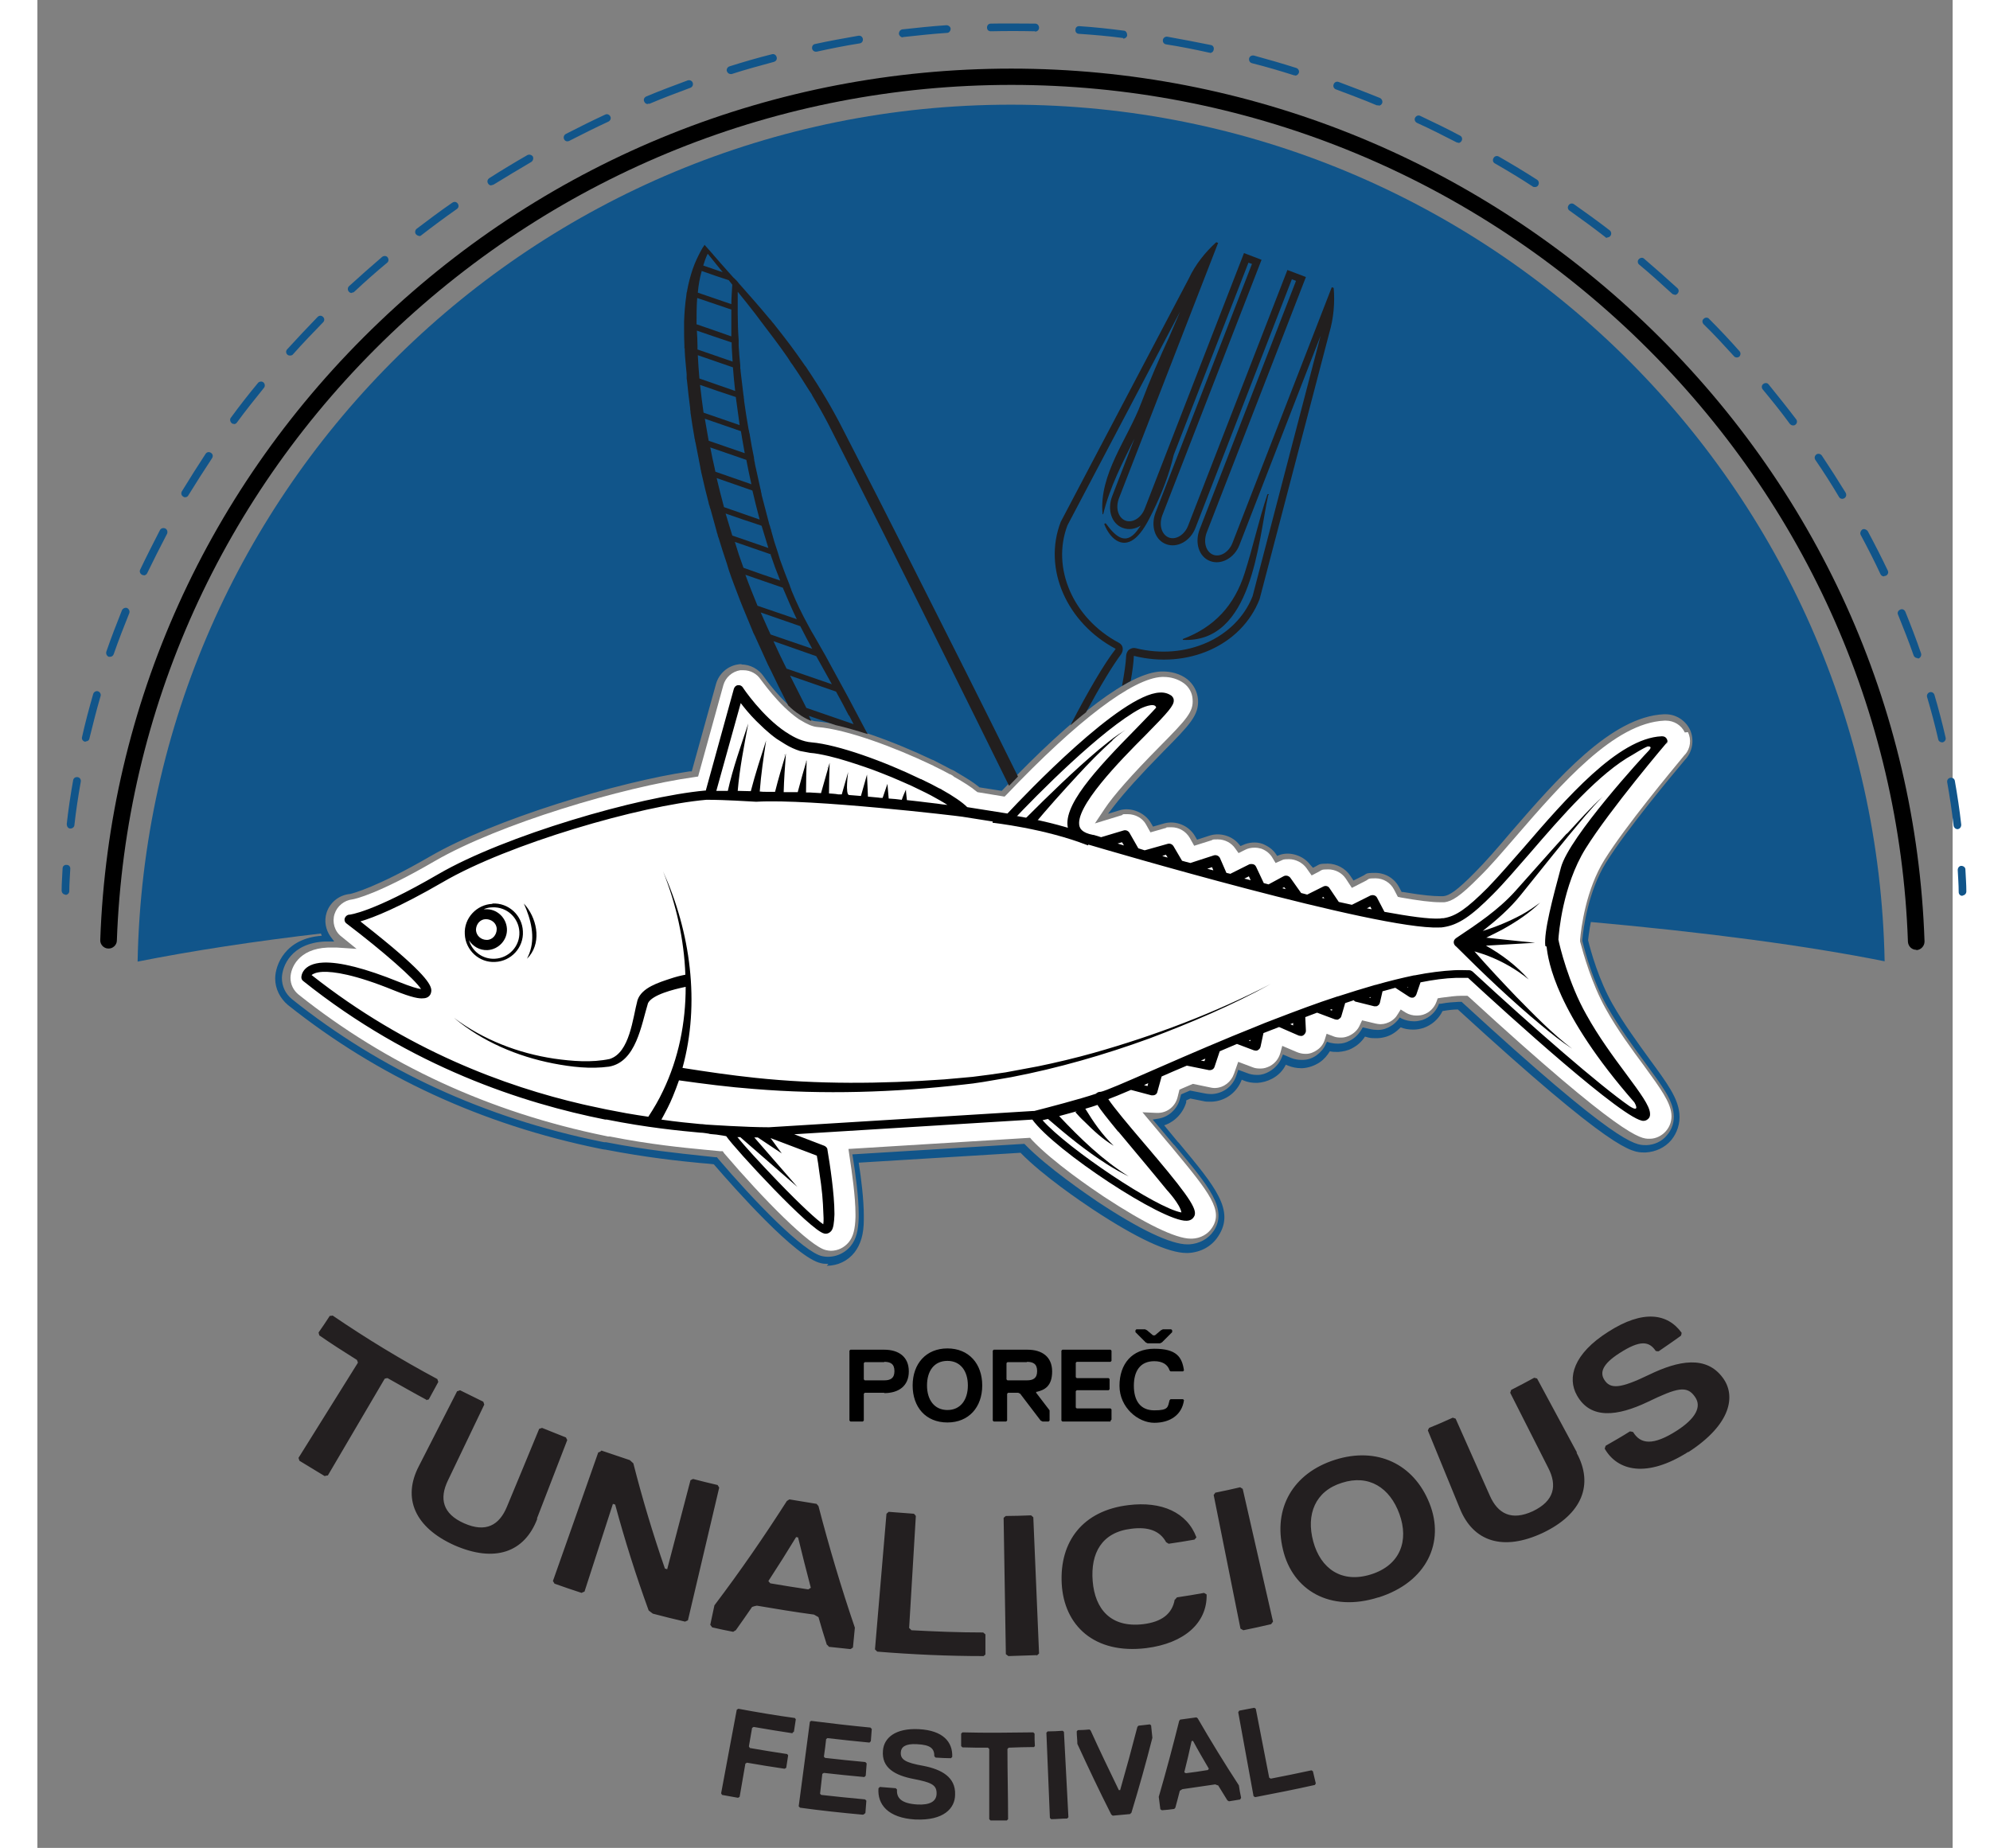 <svg xmlns="http://www.w3.org/2000/svg" id="Layer_1" data-name="Layer 1" version="1.1" width="800" height="743" viewBox="70 50 600 579"><rect x="70" y="50" width="600" height="579" fill="#808080" stroke="none"/><defs><style>.cls-1{fill:#221f1f}.cls-1,.cls-2,.cls-3{stroke-width:0}.cls-2{fill:#000}.cls-3{fill:#11558a}</style></defs><path d="M335.3 486.4h-6.1l-.3.3v8.4l-.3.3h-3.9l-.3-.3v-21.9l.3-.3h10.6c4.5 0 7.7 2.2 7.7 6.8s-3.2 6.8-7.7 6.8Zm0-9.6h-6.1l-.3.3v5.1l.3.3h6.1c1.9 0 3.2-.6 3.2-2.9s-1.3-2.9-3.2-2.9Zm19.8 18.9c-6.8 0-10.9-4.8-10.9-11.6s4.2-11.6 10.9-11.6 10.9 4.8 10.9 11.6-4.2 11.6-10.9 11.6Zm0-19.3c-4.2 0-6.4 3.2-6.4 7.7s2.3 7.7 6.4 7.7 6.4-3.2 6.4-7.7-2.3-7.7-6.4-7.7Zm27.8 9.7v.3l4.2 5.5v3.2l-.3.3h-1.9l-.6-.3-6.4-8.4-.6-.3h-3.2l-.3.3v8.4l-.3.3h-3.9l-.3-.3v-21.9l.3-.3h10.6c4.5 0 7.7 2.2 7.7 6.8s-2.3 5.8-4.8 6.4Zm-2.9-9.3h-6.1l-.3.3v5.1l.3.3h6.1c1.9 0 3.2-.6 3.2-2.9s-1.3-2.9-3.2-2.9Zm26.2 18.6h-15.1l-.3-.3v-21.9l.3-.3h15.1l.3.3v3.2l-.3.3h-10.6l-.3.3v4.5l.3.3h10l.3.3v3.2l-.3.3h-10l-.3.3v5.1l.3.3h10.6l.3.3v3.2l-.3.3Zm18.5-6.7.3-.3h3.9l.3.3c-.6 4.5-4.2 7.1-9.3 7.1S409 491 409 484.2s3.9-11.6 10.9-11.6 8.7 2.6 9.3 6.8l-.3.3H425l-.3-.3c-.6-1.9-2.3-2.9-4.8-2.9-4.5 0-6.4 3.2-6.4 7.7s1.9 7.7 6.4 7.7 4.2-1 4.8-3.2Zm-10.3-22.2h2.6l.6.3 1.9 1.6h.6l1.9-1.6.6-.3h2.6l.3.3v.6l-3.2 3.2-.6.3h-3.9l-.6-.3-3.2-3.2v-.6l.3-.3Z" class="cls-2"/><path fill="#231f20" stroke-width="0" d="M306.7 593.1c-4.1-.6-8.2-1.3-12.3-2-.2.1-.3.2-.5.3-.3 1.9-.7 3.9-1 5.8.1.2.2.3.3.5 3.9.7 7.8 1.3 11.7 1.9.1.1.2.3.3.4l-.6 3.9c-.2.1-.3.2-.5.3-4-.6-7.9-1.2-11.8-1.9-.2.1-.3.2-.5.3-.6 3.5-1.2 7-1.8 10.4-.2.1-.3.2-.5.3-1.7-.3-3.3-.6-5-.9-.1-.2-.2-.3-.3-.5 1.6-8.8 3.3-17.5 4.9-26.2.2-.1.3-.2.5-.3 5.9 1.1 11.8 2.1 17.7 2.9.1.1.2.3.3.4l-.6 3.9c-.2.1-.3.2-.5.3Zm21.9 25.5c-6.6-.6-13.2-1.3-19.7-2.2-.1-.1-.2-.3-.4-.4 1.2-8.8 2.3-17.6 3.5-26.5.1-.1.3-.2.4-.3 6.2.8 12.4 1.5 18.6 2.1.1.1.2.3.4.4l-.3 3.9c-.1.1-.3.2-.4.4-4.4-.4-8.8-.9-13.2-1.4-.1.1-.3.2-.4.3-.2 1.8-.4 3.6-.7 5.5.1.1.2.3.4.4 4.2.5 8.4.9 12.6 1.3.1.1.2.3.4.4l-.3 3.9c-.1.1-.3.2-.4.4-4.2-.4-8.5-.8-12.7-1.3-.2.1-.3.2-.5.3-.2 2.1-.5 4.2-.7 6.2.1.1.2.3.4.4 4.6.5 9.1 1 13.7 1.4l.4.4-.3 3.9c-.2.1-.3.2-.5.4Zm16.4 1.5c-8.5-.5-11.9-4.7-11.5-9.8.1-.1.3-.2.4-.4 1.7.1 3.3.3 5 .4l.4.4c-.2 2.7 1.4 4.4 6.4 4.7 3.8.2 5.9-.9 6-3.3.1-2.8-1.5-3.6-7.2-4.7s-10.1-3.4-9.6-8.9c.3-3.9 3.8-7.1 11.3-6.7 7.5.4 10.6 4 10.4 8.7l-.4.4c-1.6 0-3.2-.1-4.8-.2l-.4-.4c0-2.4-1.1-3.6-5.5-3.8-3.6-.2-4.9.9-5 2.5-.2 2.3 1.4 3.3 7.1 4.3 5.6 1.1 10.1 3.5 9.9 9 0 4.3-3.6 8.2-12.4 7.8Zm37.3-22.7c-2.7 0-5.3.1-8 .2l-.4.4c0 7.3.2 14.7.2 22l-.4.4h-5.1l-.4-.4v-22l-.4-.4c-2.7 0-5.3 0-8-.1l-.4-.4v-3.9l.4-.4c7.4.2 14.8.1 22.2 0l.4.4c0 1.3 0 2.6.1 3.9l-.4.4Zm10.3 22.4c-1.7 0-3.4.2-5 .2l-.4-.4c-.4-8.9-.7-17.8-1.1-26.7l.4-.4c1.6 0 3.2-.1 4.7-.2.1.1.3.2.4.4.5 8.9.9 17.8 1.4 26.7l-.4.4Zm20.1-1.8-.4.4c-1.8.2-3.6.3-5.4.5-.2-.1-.3-.2-.5-.4-3.7-7.3-7.2-14.7-10.6-22.1 0-1.3-.2-2.6-.2-3.9.1-.1.2-.3.4-.4 1.2 0 2.4-.1 3.6-.2.1.1.3.2.4.4 2.8 6.2 5.8 12.4 8.8 18.6h.4c1.9-6.6 3.7-13.2 5.4-19.8.1-.1.2-.3.4-.4 1.2-.1 2.4-.3 3.5-.4.1.1.3.2.4.3.1 1.3.3 2.6.4 3.9-2 7.9-4.2 15.7-6.6 23.6Zm34.3-4.2c-1.2.2-2.5.4-3.7.6-.2-.1-.3-.2-.5-.3-1-1.6-1.9-3.1-2.9-4.7-.3 0-.6-.2-.9-.3-3.4.5-6.9 1-10.3 1.5-.3.2-.5.3-.8.5-.5 1.8-.9 3.6-1.4 5.3-.1.1-.2.3-.4.4-1.3.2-2.5.3-3.8.4-.2-.1-.3-.2-.5-.3-.2-1.3-.3-2.6-.5-3.9 2.3-7.9 4.4-15.8 6.4-23.8.1-.1.2-.3.3-.4 1.7-.2 3.4-.5 5.1-.7.1.1.3.2.4.3 4.1 7.1 8.4 14.1 12.9 21 .2 1.3.4 2.6.7 3.9-.1.2-.2.3-.3.5Zm-15-18.3h-.4c-.7 3.3-1.5 6.6-2.3 9.8.2.1.3.2.5.3 2.3-.3 4.6-.6 6.9-1 .1-.2.2-.3.3-.4-1.7-2.9-3.4-5.8-5-8.8Zm38.1 13.8c-6.2 1.4-12.4 2.6-18.6 3.8-.2-.1-.3-.2-.5-.3-1.6-8.8-3.2-17.5-4.8-26.3.1-.2.2-.3.3-.5 1.6-.3 3.1-.6 4.7-.9.2.1.3.2.5.3l4.2 21.6c.2.1.3.2.5.3 4.2-.8 8.5-1.7 12.7-2.6.2 0 .3.2.5.3.3 1.3.6 2.6.9 3.8-.1.2-.2.3-.3.5ZM191.9 488.6c-4.1-2.2-8.1-4.5-12.2-6.8-.3 0-.6.1-.9.2-5.9 10.1-11.9 20.2-17.8 30.3-.3 0-.7.1-1 .2-2.6-1.6-5.3-3.2-7.9-4.8l-.3-.9c6.2-9.9 12.4-19.9 18.6-29.8 0-.3-.2-.6-.3-.9-4-2.5-7.9-5-11.8-7.7 0-.3-.2-.6-.2-.9 1.2-1.7 2.4-3.5 3.5-5.2.3 0 .6 0 .9-.1 10.7 7.3 21.6 13.9 32.8 19.9l.3.9c-1 1.8-2 3.7-3 5.5-.3 0-.6.2-.9.2Zm34.7 37.3c-4 10.5-13.3 13.8-25.9 8.3-12.5-5.6-16.4-14.8-11.2-24.8 4-7.8 8-15.7 12-23.5.3 0 .6-.2.9-.3 2.4 1.2 4.9 2.4 7.3 3.6l.3.9c-3.8 7.9-7.6 15.9-11.4 23.8-2.7 5.6-1.7 10.4 5.1 13.4s11 .6 13.4-5.2c3.4-8.1 6.7-16.2 10.1-24.4l.9-.3 7.5 3c.1.3.3.6.4.8-3.2 8.2-6.3 16.4-9.5 24.6Zm20.1-21.4c2.9 1 5.9 2 8.9 3 .4.3.7.7 1.1 1 2.8 11 6.1 22 9.9 33 .2 0 .5.1.7.2 2.4-9.3 4.9-18.6 7.3-27.9.3-.1.5-.3.8-.4 2.6.7 5.2 1.3 7.7 1.9.2.3.3.5.5.8-3.3 13.9-6.5 27.7-9.8 41.6-.3.1-.6.3-.9.4-3.4-.8-6.8-1.6-10.1-2.5-.4-.3-.9-.7-1.3-1-4-11-7.5-22.1-10.5-33.2-.2 0-.4-.1-.7-.2-3 9.2-5.9 18.3-8.9 27.5-.3.1-.6.2-.9.4-2.8-.9-5.7-1.9-8.5-2.9-.2-.3-.3-.6-.5-.8 4.7-13.4 9.5-26.8 14.2-40.3.3-.1.6-.2.8-.4Zm77.9 62.2c-2.2-.2-4.4-.5-6.6-.7-.2-.2-.4-.5-.7-.7-.9-2.9-1.8-5.7-2.6-8.6-.5-.3-.9-.5-1.4-.8-6-.8-12-1.8-17.9-2.8-.5.1-1 .2-1.5.4-1.7 2.5-3.4 4.9-5.1 7.3-.3.2-.6.3-.8.5-2.2-.4-4.4-.9-6.6-1.4-.2-.3-.4-.5-.6-.8.4-2 .9-4.1 1.3-6.1 8.1-10.7 15.6-21.6 22.7-32.7.3-.2.5-.3.8-.5 2.8.5 5.7.9 8.5 1.4.2.2.4.5.6.7 3.3 12.7 7.1 25.5 11.4 38.1-.2 2.1-.4 4.2-.6 6.2-.3.2-.5.4-.8.5Zm-16.2-35c-.2 0-.4 0-.7-.1-2.8 4.6-5.7 9.2-8.7 13.8.2.2.4.5.6.7 4 .7 8 1.3 11.9 1.9.3-.2.5-.3.8-.5-1.4-5.3-2.7-10.5-4-15.8Zm58 37.2c-11.1 0-22.2-.5-33.3-1.4l-.7-.7c1.2-14.2 2.4-28.4 3.6-42.5.2-.2.5-.4.7-.6 2.6.2 5.3.4 7.9.6.2.2.4.4.6.7l-2.1 35.1c.2.2.5.4.7.7 7.5.4 15 .7 22.5.7.2.2.5.4.7.6v6.3c-.2.2-.5.4-.7.6Zm16.7-.3c-3 .1-5.9.2-8.9.3-.3-.2-.5-.4-.8-.6-.2-14.2-.5-28.5-.7-42.7.2-.2.4-.4.7-.6 2.6 0 5.3-.1 7.9-.2.2.2.5.4.7.6.6 14.2 1.2 28.4 1.8 42.7-.2.2-.5.4-.7.7Zm43.3-17.4c.2-.2.4-.5.6-.7 2.8-.4 5.7-.9 8.5-1.4.3.2.5.3.8.5.2 8.9-7 15.3-18.9 16.8-16.3 2-25.8-7.1-26.5-20.2-.7-13.2 6.6-22.9 20.9-24.6 10.4-1.3 18.4 2.3 21.3 10.1-.2.2-.4.5-.6.7-2.7.5-5.4.9-8.1 1.3-.3-.2-.5-.3-.8-.5-1.9-3.5-5.5-4.9-10.9-4.2-9.3 1.1-12.8 7.7-12.1 16.4.7 8.7 5.6 14.7 15.8 13.5 5.8-.7 9.1-3.2 9.9-7.7Zm30.1 7.7c-2.9.7-5.8 1.3-8.7 1.9-.3-.2-.6-.3-.9-.5-2.8-14-5.6-27.9-8.4-41.9.2-.2.4-.5.5-.7 2.6-.5 5.2-1.1 7.8-1.7.3.2.5.3.8.5 3.2 13.9 6.3 27.8 9.5 41.6-.2.3-.4.5-.6.8Zm33.6-8.4c-15.1 4.8-26.9-2.2-29.9-15-3.1-12.9 3.1-23.9 16.3-28.1 13.2-4.2 24.7 1.3 29.6 13.6 4.9 12.2-.8 24.7-15.9 29.5Zm-11.4-35.9c-8.4 2.6-11.3 9.9-9 18.4 2.3 8.5 8.9 13.2 18.1 10.3 9.2-2.9 11.9-10.6 8.9-18.9-3-8.3-9.6-12.5-18-9.8Zm73.5-9.4c5.4 9.9 1.8 19.2-10.6 25.1-12.4 5.8-21.8 2.8-26-7.7-3.3-8.1-6.7-16.3-10-24.4.1-.3.3-.6.4-.8 2.5-1 5-2.1 7.4-3.2l.9.3c3.6 8 7.1 16.1 10.7 24.1 2.5 5.7 6.8 8 13.5 4.9 6.7-3.2 7.7-8 4.8-13.6-4-7.8-7.9-15.7-11.9-23.5l.3-.9c2.4-1.2 4.8-2.5 7.2-3.8.3 0 .6.2.9.2 4.2 7.7 8.3 15.5 12.5 23.2Zm35-.3c-13 8.3-22.2 6-26.2-1l.3-.9c2.6-1.5 5.1-2.9 7.6-4.5.3 0 .6.1 1 .2 2.3 3.8 6.2 4.4 13.8-.5 5.7-3.7 7.8-7.4 5.6-10.5-2.5-3.7-5.6-2.9-14.9 1.6-9.3 4.4-17.8 5.6-22.1-2.1-3.1-5.5-1.1-13 9.8-19.9 10.9-7 18.6-5.8 23 .3 0 .3-.1.6-.2.9-2.3 1.7-4.7 3.3-7 4.9-.3 0-.6 0-.9-.1-2.1-3.1-4.9-3.5-11.4.7-5.3 3.4-6.1 6-4.8 8.2 1.9 3.2 5.1 2.9 14.2-1.5s17.8-6.1 23 1c4.1 5.5 2.8 14.5-10.8 23.3Z"/><path fill="#fff" stroke-width="0" d="M586.1 279.5c-1.1-2.3-3.4-3.7-5.9-3.7h-.5c-15.7.7-32.2 19.7-46.7 36.5-3.9 4.5-7.9 9.2-11.2 12.4-6.2 6.3-8.7 7.7-11 8h-1.4c-2.6 0-6.7-.5-12.3-1.5l-.9-.2-1.2-2.3c-1.1-2.1-3.3-3.5-5.8-3.5s-2 .2-2.9.7l-4.5 2.3-1.9-2.9c-1.2-1.8-3.3-2.9-5.5-2.9s-2 .2-2.9.7l-2.3 1.2-1.7-2.4c-1.2-1.6-3.3-2.7-5.4-2.7s-1.8.2-2.6.5l-1.6.7-.9-1.5c-.8-1.4-2-2.4-3.6-3-.7-.2-1.4-.3-2.1-.3-1 0-2.1.2-3 .7l-2 1-1-1.4c-1.2-1.8-3.3-2.9-5.5-2.9s-1.3.1-2 .3l-5.4 1.7-1.4-2.5c-1.2-2-3.3-3.3-5.7-3.3s-1.2 0-1.7.2l-4.9 1.4-1.4-2.5c-1.1-2-3.4-3.2-5.7-3.2s-1.2 0-1.8.3l-8.5 2.6 3-4.5c2.7-4.1 8.5-10.7 17.3-19.6 8.6-8.7 10.6-10.9 10.3-14.8-.1-2-1.1-3.8-2.7-5-1.8-1.3-4-2-6.4-2h-.5c-9.1.4-26.4 13.5-48.6 36.8l-.7.7-8.5-1.4-.4-.3c-1.7-1.4-3.9-2.8-6.9-4.5h-.1v-.1c-.1-.1-.3-.2-.4-.3-.3-.2-.7-.4-1-.5h-.1l-.1-.1c-1.3-.7-2.8-1.5-4.5-2.3-.3-.2-.7-.4-1-.5-11.1-5.3-26.4-11.1-35.6-11.8-1.5-.1-3.3-.9-5.4-2.2l-.5-.3c-6.4-4.4-11.8-12.4-11.9-12.4-1.2-1.8-3.2-2.9-5.4-2.9h-1c-2.5.4-4.6 2.2-5.3 4.7l-7.9 28.6-1.3.2c-22.2 3.1-61 14.6-81.2 26.3-17.7 10.3-25 11.9-25.8 12-2.6.3-4.8 2.1-5.6 4.6-.8 2.5 0 5.4 2.1 7l4.8 3.9-6.1-.4h-3c-9.1.4-11.6 6.4-11.6 9.5 0 2 .9 3.9 2.5 5.2 27.6 22 59.9 36.9 96.1 44.3l.9.2h.6c12.6 2.5 23 3.5 29.3 4.1 2.2.2 4 .4 5.2.5h.8l.5.7c12.2 14.3 27 29.3 31.9 30.3.5.1 1 .2 1.5.2 2.2 0 4.2-1 5.6-2.7 1.4-1.7 2-4.1 2.1-7.9v-.8c0-5.6-1.1-13.1-1.9-18.4l-.3-2.1 56.9-3.5.6.7c6.6 7 19 15.4 22.6 17.8 12.8 8.4 22.4 13.1 27.1 13.1h.5c2.6-.1 4.9-1.4 6.2-3.4 3.6-5.4-.8-11-12-24.5l-.4-.5c-1.3-1.5-2.7-3.2-4.2-5l-5.2-6.2 4.4.2h.6c2.9-.1 5.3-2.1 6-4.9l.6-2.4 4.2-1.8 5.3 1.1c.5.1.9.2 1.3.2h.4c2.7-.1 5-1.9 5.9-4.5l1.3-3.7 4.5 1.7c.7.3 1.5.4 2.3.4h.3c1 0 1.9-.3 2.9-.8 1.6-.9 2.7-2.3 3.2-4.1l.6-2.2 4.7 2c.8.3 1.6.5 2.5.5h.3c1.2 0 2.4-.5 3.4-1.2 1.2-.8 2-1.9 2.4-3.2l.6-1.9 2.1.8c.7.3 1.5.4 2.3.4h.3c.9 0 1.8-.3 2.6-.7 1.4-.7 2.5-1.8 3.1-3.2l.7-1.5 4.2 1c.5.1 1 .2 1.4.2h.3c1.1 0 2.2-.4 3.1-.9.8-.5 1.6-1.2 2.1-2.1l1-1.6 1.6 1c1 .6 2.2.9 3.3.9h.3c.6 0 1.3-.1 1.9-.3 1.9-.6 3.4-2.1 4.1-4l.4-1.1 1.2-.2c2.3-.3 4.4-.6 6.4-.6h1.7l.6.5c48.3 44.3 53.7 44.3 56.3 44.3h.3c1.9 0 3.8-1 5-2.4 1.3-1.5 1.9-3.4 1.7-5.4-.4-3.8-3.3-7.8-8.6-15.1-3.7-5-8.3-11.2-11.9-17.7-4.5-8-7.1-17.5-8.1-21.2v-.6c.3-3.5 1.8-15.7 7.7-25.1 6.5-10.4 20.8-27.6 25-32.7l.2-.2c1.7-1.9 2-4.7.9-7Z"/><path d="M317.8 446c-.8 0-1.5 0-2.3-.2-7.8-1.6-27.3-23.7-33.6-31-1.1-.1-2.5-.3-4.3-.4-6.3-.6-16.8-1.7-29.7-4.2-.1 0-.4 0-.8-.1l-1-.2c-36.7-7.5-69.5-22.6-97.6-45-2.5-2.1-4-5.1-4-8.3 0-4.3 3.2-12.6 14.6-13.4-1.1-2.4-1.4-5.2-.6-7.7 1.2-4 4.9-6.9 9-7.3.6-.1 7.5-1.7 24.3-11.5 20-11.6 58.6-23.3 81.3-26.7l7.2-26.1c1.1-3.9 4.4-6.9 8.5-7.6 4-.6 8.1 1.1 10.4 4.5 0 0 5.1 7.5 10.8 11.4l.4.3c1.9 1.3 3 1.5 3.5 1.6 9.7.8 25.6 6.7 37 12.2.4.2.9.4 1.5.7 1.6.8 3.1 1.6 4.5 2.3.5.2 1 .4 1.5.8.2.2.5.3.7.5 2.8 1.6 5.1 3.1 6.8 4.4l5.4.9c16-16.8 37.7-36.6 50.5-37.2 3.5-.2 6.9.8 9.5 2.8 2.5 1.9 4 4.8 4.2 7.9.4 5.8-2.8 9.1-11.4 17.9-5.8 5.9-10.3 10.8-13.4 14.5 3.8-.2 7.6 1.8 9.6 5l2-.6c4.5-1.3 9.4.7 11.8 4.6l2.4-.8c3.8-1.2 8.1 0 10.8 2.8 2.2-.8 4.8-.9 7-.1 1.9.7 3.6 1.8 4.8 3.3 3.9-1 8.5.5 10.9 3.6 4.7-1.9 10.2-.1 12.8 3.8l1.4-.7c1.5-.7 3.1-1.1 4.7-1.1 3.9 0 7.5 2.2 9.3 5.6l.3.5c6 1 9 1.2 10.6 1.2h.8c1-.2 2.9-1.1 8.7-6.9 3.2-3.2 7.1-7.8 11-12.2 15.1-17.4 32.1-37.2 49.6-37.9h.6c4 0 7.8 2.3 9.5 5.9 1.8 3.8 1.2 8.2-1.5 11.4l-.2.2c-4.2 5-18.3 22-24.7 32.2-5.3 8.4-6.7 19.5-7.1 23 .9 3.7 3.4 12.5 7.6 19.9 3.5 6.2 8 12.3 11.6 17.3 5.8 7.9 8.9 12.2 9.4 17.1.3 3.1-.7 6.1-2.6 8.4-2 2.3-4.8 3.6-7.9 3.8h-.5c-4 0-9.5 0-58.4-44.8-1.4 0-3.1.2-4.8.5-1.2 2.5-3.4 4.4-6 5.3-1 .3-2 .5-3 .5h-.3c-1.3 0-2.6-.2-3.8-.7-.7.7-1.5 1.4-2.3 1.9-1.4.9-3.1 1.4-4.9 1.5h-.5c-.8 0-1.6 0-2.4-.2l-1.1-.3c-1 1.6-2.4 2.8-4.1 3.7-1.3.7-2.8 1-4.2 1.1h-.5c-.7 0-1.4 0-2.2-.2-.8 1.3-1.8 2.5-3.1 3.4-1.6 1.1-3.6 1.8-5.5 1.9h-.4c-1.5 0-2.8-.3-4.1-.8l-.7-.3c-.9 1.9-2.4 3.4-4.3 4.4-1.5.8-3.1 1.2-4.6 1.3h-.3c-1.4 0-2.7-.2-3.9-.7l-.7-.3c-1.5 4-5.1 6.7-9.4 6.9h-.4c-.9 0-1.6 0-2.3-.2l-4-.8-1.3.6v.6c-1 3.4-3.6 6.1-6.9 7.2 1.5 1.8 2.9 3.5 4.2 5.1l.4.4c11.4 13.7 17.7 21.2 12.3 29.3-2 3.1-5.4 5-9.4 5.2h-.5c-5.7 0-15.6-4.6-29.4-13.7-3.6-2.4-15.6-10.5-22.6-17.7l-50.7 3.1c.8 5 1.6 11.6 1.6 16.7v1.1c0 4.7-1 7.8-2.9 10.3-2.1 2.7-5.3 4.2-8.7 4.2Zm-27.1-187.9c-.4 0-.9 0-1.3.1-3.2.5-5.9 2.9-6.8 6.1l-7.6 27.4h-.7c-22.4 3.3-61.2 15-81.2 26.6-17.1 9.9-24.3 11.6-25.1 11.8-3.5.3-6.4 2.7-7.4 5.9-.8 2.5-.3 5.3 1.2 7.4l1.2 1.6h-2.9c-10.6.5-13.4 7.7-13.5 11.4 0 2.6 1.1 5 3.2 6.7 27.8 22.2 60.4 37.2 96.8 44.6l1 .2h.6c12.8 2.5 23.3 3.5 29.6 4.2 2 .2 3.6.4 4.7.5h.4l.3.4c11.4 13.4 26.9 29.4 32.7 30.6 3.3.7 6.8-.6 8.9-3.2 1.7-2.1 2.4-4.8 2.5-9v-1c0-5.4-1-12.5-1.8-17.6l-.2-1.1 53.9-3.3.3.3c6.9 7.1 19.1 15.4 22.6 17.8 13.3 8.8 23 13.4 28.2 13.4h.5c3.2-.2 6-1.7 7.7-4.2 4.5-6.8-1.4-13.9-12.2-26.8l-.4-.4c-1.3-1.5-2.7-3.2-4.2-5l-2.3-2.7 1.8-.3c3.2-.5 5.9-3 6.7-6.1l.4-1.5 2.8-1.2 4.6.9c.6.1 1.2.2 1.9.2h.4c3.5-.2 6.5-2.4 7.6-5.8l.6-1.8 2.7 1c1 .4 2 .6 3.1.6h.3c1.3 0 2.5-.4 3.7-1.1 1.7-1 3-2.4 3.8-4.3l.4-1 2.6 1.1c1 .4 2.1.6 3.3.6h.3c1.6 0 3.2-.6 4.4-1.5 1.2-.9 2.2-2 2.8-3.4l.4-.8.9.3c.8.2 1.6.3 2.4.3h.4c1.1 0 2.3-.3 3.4-.9 1.6-.8 2.8-2 3.7-3.5l.4-.7 2.6.6c.6.1 1.2.2 1.9.2h.4c1.4 0 2.8-.5 3.9-1.2.9-.5 1.6-1.2 2.3-2l.5-.7.7.4c1.1.5 2.4.8 3.7.8h.3c.8 0 1.6-.2 2.4-.4 2.3-.8 4.1-2.5 5-4.6l.2-.5h.6c2-.4 3.9-.5 5.6-.6h.9l.3.3c48.5 44.6 54 44.6 57.3 44.6h.4c2.4-.1 4.8-1.2 6.3-3.1 1.6-1.8 2.4-4.3 2.1-6.8-.4-4.4-3.5-8.5-9-16-3.7-5-8.2-11.2-11.8-17.5-4.4-7.7-6.9-16.9-7.8-20.6v-.4c.3-3.4 1.8-15.1 7.4-24.1 6.4-10.3 20.7-27.4 24.9-32.4l.2-.2c2.1-2.5 2.6-6.1 1.2-9.1-1.4-2.9-4.4-4.8-7.6-4.8h-.6c-16.5.8-33.3 20.1-48.1 37.2-3.8 4.5-7.8 9.1-11 12.3-5.8 5.9-8.1 7.3-9.9 7.5h-1.2c-1.7 0-5-.2-11.4-1.3h-.5l-.8-1.5c-1.5-2.8-4.3-4.5-7.5-4.5s-2.6.3-3.8.9l-3 1.5-1-1.5c-1.5-2.3-4.3-3.8-7.1-3.8s-2.6.3-3.8.9l-.8.4-.9-1c-2.1-2.8-6.3-4.2-9.6-3l-.7.3-.4-.6c-1-1.5-2.5-2.5-4.2-3.2-2-.7-4.3-.5-6.2.4l-.7.3-.5-.6c-2.1-2.6-5.9-3.7-9.1-2.7l-4 1.3-.7-1.2c-1.9-3.2-5.9-4.9-9.6-3.9l-3.5 1-.7-1.2c-1.9-3.2-6.2-5-9.8-3.9l-3.6 1.1 2-2.6c3.1-4 8.2-9.7 15.3-16.9 8.4-8.5 11.2-11.4 10.9-16.3-.2-2.5-1.4-4.8-3.4-6.4-2.2-1.7-5.1-2.5-8.2-2.4-9.7.4-26.8 13.2-49.5 37l-.4.4-7-1.1-.2-.2c-1.7-1.4-4-2.8-6.9-4.5-.3-.2-.5-.3-.6-.4-.4-.2-.8-.4-1.3-.6-1.4-.8-2.9-1.5-4.6-2.4-.5-.3-.9-.5-1.3-.6-11.3-5.4-26.9-11.3-36.3-12-1.2-.1-2.7-.7-4.5-1.9l-.5-.3c-6-4.1-11.2-11.6-11.4-11.9-1.6-2.3-4.2-3.7-7-3.7Z" class="cls-3"/><path d="M160.4 342.3c-1-2.1-1.2-4.4-.5-6.7 1.1-3.5 4.2-6 7.9-6.4.2 0 7.2-1.4 24.9-11.7 20.2-11.8 59.1-23.4 81.7-26.6l7.5-26.9c1-3.5 3.9-6.1 7.4-6.6 3.5-.6 7.1 1 9.1 4 1.4 2.1 6.2 8.3 11.2 11.7l.4.3c2.1 1.4 3.4 1.7 4.2 1.8 9.5.8 25.2 6.6 36.5 12.1.4.2.9.4 1.4.7 1.6.8 3.1 1.6 4.5 2.3.5.2 1 .4 1.4.7.2.1.4.3.6.4 2.9 1.7 5.3 3.2 7.1 4.6l6.4 1c28.9-30.3 43.2-37 50.1-37.3 3.3-.1 6.3.8 8.6 2.6 2.2 1.7 3.5 4.2 3.7 6.9.4 5.3-2.5 8.2-11.1 16.9-7.4 7.6-12.7 13.4-15.7 17.5l1.3-.4c4-1.2 8.6.6 10.6 4.2l.4.7 2.9-.8c4-1.1 8.4.7 10.5 4.2l.4.6 3.4-1.1c3.7-1.2 7.7.1 10.1 3.1 2.2-1.1 4.7-1.2 7-.5 2 .7 3.6 1.9 4.7 3.6 3.8-1.4 8.3 0 10.7 3.2l.4.5.3-.2c4.1-2.1 9.4-.7 11.9 3.2l.6.9 2.4-1.2c1.3-.6 2.7-1 4.1-1 3.4 0 6.5 1.9 8.1 4.9l.6 1.1c6.5 1.1 9.8 1.4 11.4 1.4h1c1.4-.2 3.4-1.2 9.4-7.3 3.2-3.2 7.2-7.8 11.1-12.3 14.9-17.2 31.7-36.7 48.6-37.4h.6c3.5 0 6.8 2 8.3 5.2 1.6 3.3 1 7.2-1.3 9.9-.7.9-17.8 21-25 32.6-3.7 5.9-5.5 13-6.5 18.1 36.9 3.3 68.6 7.5 93 12.4C645.8 202.5 524.4 82.8 375 82.8S104.2 202.6 101.4 351.3c16.6-3.3 36.5-6.4 59.1-9Zm-81.6-12c-.7 0-1.2-.6-1.2-1.3 0-2.3.2-4.6.3-6.9 0-.7.6-1.2 1.3-1.1.7 0 1.2.6 1.1 1.3-.1 2.3-.3 4.6-.3 6.9 0 .7-.6 1.2-1.2 1.2Z" class="cls-3"/><path d="M671.5 309.8c-.6 0-1.1-.5-1.2-1.1-.5-4.5-1.2-9.1-2-13.6-.1-.7.3-1.3 1-1.4.7-.1 1.3.3 1.4 1 .8 4.5 1.5 9.2 2 13.7 0 .7-.4 1.3-1.1 1.4h-.1Zm-591.1-.2h-.1c-.7 0-1.1-.7-1.1-1.4.5-4.6 1.2-9.2 2-13.7.1-.7.7-1.1 1.4-1 .7.1 1.1.7 1 1.4-.8 4.5-1.5 9.1-2 13.6 0 .6-.6 1.1-1.2 1.1Zm586.3-27c-.6 0-1.1-.4-1.2-.9-1-4.4-2.2-8.9-3.5-13.3-.2-.6.2-1.3.8-1.5.7-.2 1.3.2 1.5.8 1.3 4.4 2.5 9 3.5 13.4.2.7-.3 1.3-.9 1.5h-.3Zm-581.5-.2h-.3c-.7-.2-1.1-.8-.9-1.5 1-4.5 2.2-9 3.5-13.5.2-.6.9-1 1.5-.8.6.2 1 .9.8 1.5-1.3 4.4-2.4 8.9-3.5 13.3-.1.6-.6.9-1.2.9ZM659 256.2c-.5 0-1-.3-1.2-.8-1.5-4.3-3.2-8.6-4.9-12.8-.3-.6 0-1.3.7-1.6.6-.3 1.3 0 1.6.7 1.7 4.2 3.4 8.6 4.9 13 .2.6-.1 1.3-.7 1.6h-.4Zm-566.2-.4h-.4c-.6-.2-1-.9-.8-1.6 1.5-4.4 3.2-8.7 4.9-13 .3-.6 1-.9 1.6-.7.6.3.9 1 .7 1.6-1.7 4.2-3.4 8.6-4.9 12.9-.2.5-.6.8-1.2.8Zm555.7-25.2c-.5 0-.9-.3-1.1-.7-1.9-4.1-4-8.2-6.2-12.3-.3-.6 0-1.3.5-1.7.6-.3 1.3 0 1.7.5 2.2 4.1 4.3 8.2 6.3 12.4.3.6 0 1.3-.6 1.6-.2 0-.3.1-.5.1Zm-545.2-.4c-.2 0-.4 0-.5-.1-.6-.3-.9-1-.6-1.6 2-4.2 4.1-8.3 6.2-12.4.3-.6 1.1-.8 1.7-.5.6.3.8 1.1.5 1.7-2.1 4-4.2 8.2-6.2 12.3-.2.4-.6.7-1.1.7Zm532.1-23.9c-.4 0-.8-.2-1-.6-2.3-3.9-4.8-7.8-7.4-11.6-.4-.6-.2-1.3.3-1.7.6-.4 1.3-.2 1.7.3 2.6 3.9 5.1 7.8 7.5 11.7.3.6.2 1.3-.4 1.7-.2.1-.4.2-.6.2Zm-519.1-.5c-.2 0-.4 0-.6-.2-.6-.3-.8-1.1-.4-1.7 2.4-3.9 4.9-7.9 7.4-11.7.4-.6 1.1-.7 1.7-.3.6.4.7 1.1.3 1.7-2.5 3.8-5 7.7-7.4 11.6-.2.4-.6.6-1 .6ZM620 183.3c-.4 0-.7-.2-1-.5-2.7-3.7-5.6-7.3-8.5-10.8-.4-.5-.4-1.3.2-1.7.5-.4 1.3-.4 1.7.2 2.9 3.6 5.8 7.2 8.6 10.9.4.5.3 1.3-.3 1.7-.2.2-.5.2-.7.2Zm-488.4-.5c-.3 0-.5 0-.7-.2-.5-.4-.7-1.2-.3-1.7 2.7-3.7 5.6-7.4 8.5-10.9.4-.5 1.2-.6 1.7-.2.5.4.6 1.2.2 1.7-2.9 3.6-5.8 7.2-8.5 10.9-.2.3-.6.5-1 .5ZM602.4 162c-.3 0-.7-.1-.9-.4-3.1-3.4-6.2-6.8-9.5-10-.5-.5-.5-1.3 0-1.7.5-.5 1.3-.5 1.7 0 3.3 3.3 6.5 6.7 9.5 10.1.5.5.4 1.3 0 1.7-.2.2-.5.3-.8.3Zm-453.3-.6c-.3 0-.6-.1-.8-.3-.5-.5-.5-1.2 0-1.7 3.1-3.4 6.3-6.8 9.5-10.1.5-.5 1.2-.5 1.7 0s.5 1.2 0 1.7c-3.2 3.3-6.4 6.6-9.4 10-.2.3-.6.4-.9.4Zm433.8-19.1c-.3 0-.6-.1-.8-.3-3.4-3.1-6.8-6.2-10.3-9.1-.5-.4-.6-1.2-.1-1.7s1.2-.6 1.7-.1c3.5 3 7 6.1 10.4 9.2.5.5.5 1.2 0 1.7-.2.3-.6.4-.9.4Zm-414.4-.5c-.3 0-.7-.1-.9-.4-.5-.5-.4-1.3 0-1.7 3.4-3.1 6.9-6.2 10.4-9.2.5-.4 1.3-.4 1.7.1.4.5.4 1.3-.1 1.7-3.5 2.9-7 6-10.3 9.1-.2.2-.5.3-.8.3Zm393.3-17.3c-.3 0-.5 0-.7-.3-3.6-2.8-7.3-5.5-11.1-8.2-.6-.4-.7-1.1-.3-1.7.4-.6 1.2-.7 1.7-.3 3.8 2.7 7.6 5.4 11.2 8.2.5.4.6 1.2.2 1.7-.2.3-.6.5-1 .5Zm-372.2-.6c-.4 0-.7-.2-1-.5-.4-.5-.3-1.3.2-1.7 3.7-2.8 7.4-5.6 11.2-8.2.6-.4 1.3-.3 1.7.3.4.6.3 1.3-.3 1.7-3.7 2.6-7.5 5.4-11.1 8.2-.2.2-.5.3-.7.3Zm349.5-15.3c-.2 0-.5 0-.7-.2-3.8-2.5-7.8-4.9-11.8-7.2-.6-.3-.8-1.1-.4-1.7.3-.6 1.1-.8 1.7-.4 4 2.3 8 4.7 11.9 7.2.6.4.7 1.1.4 1.7-.2.4-.6.6-1 .6Zm-326.9-.5c-.4 0-.8-.2-1-.6-.4-.6-.2-1.3.4-1.7 3.9-2.5 7.9-4.9 11.9-7.2.6-.3 1.3-.1 1.7.4.3.6.1 1.3-.4 1.7-3.9 2.3-7.9 4.7-11.8 7.1-.2.1-.4.2-.7.2Zm303-13.4c-.2 0-.4 0-.6-.1-4.1-2.1-8.2-4.2-12.4-6.1-.6-.3-.9-1-.6-1.6.3-.6 1-.9 1.6-.6 4.2 2 8.4 4 12.5 6.2.6.3.8 1 .5 1.6-.2.4-.6.7-1.1.7Zm-279.1-.4c-.4 0-.9-.2-1.1-.7-.3-.6 0-1.3.5-1.6 4.1-2.1 8.3-4.2 12.4-6.1.6-.3 1.3 0 1.6.6.3.6 0 1.3-.6 1.6-4.1 1.9-8.3 4-12.4 6.1-.2 0-.4.1-.6.1Zm254-11.3h-.5c-4.2-1.8-8.6-3.4-12.8-5-.6-.2-1-.9-.7-1.6.2-.6.9-1 1.6-.7 4.3 1.6 8.7 3.3 12.9 5 .6.3.9 1 .7 1.6-.2.5-.6.8-1.1.8Zm-228.9-.4c-.5 0-.9-.3-1.1-.8-.3-.6 0-1.3.7-1.6 4.3-1.8 8.6-3.4 12.9-5 .6-.2 1.3 0 1.6.7.2.6 0 1.3-.7 1.6-4.3 1.6-8.6 3.2-12.8 5h-.5Zm202.9-9h-.4c-4.4-1.4-8.8-2.7-13.2-3.8-.7-.2-1-.8-.9-1.5.2-.7.8-1 1.5-.9 4.4 1.2 8.9 2.5 13.3 3.9.6.2 1 .9.8 1.5-.2.5-.6.9-1.2.9Zm-176.9-.4c-.5 0-1-.3-1.2-.9-.2-.6.2-1.3.8-1.5 4.4-1.4 8.9-2.7 13.3-3.8.7-.2 1.3.2 1.5.9.2.7-.2 1.3-.9 1.5-4.4 1.2-8.9 2.4-13.2 3.8h-.4Zm150.2-6.7h-.3c-4.5-1-9-1.9-13.5-2.6-.7-.1-1.1-.7-1-1.4.1-.7.8-1.1 1.4-1 4.5.8 9.1 1.7 13.6 2.6.7.1 1.1.8.9 1.5-.1.6-.6 1-1.2 1Zm-123.5-.3c-.6 0-1.1-.4-1.2-1-.1-.7.3-1.3.9-1.4 4.5-1 9.1-1.8 13.6-2.6.7-.1 1.3.3 1.4 1 .1.7-.3 1.3-1 1.4-4.5.7-9 1.6-13.5 2.6h-.3Zm96.2-4.3h-.1c-4.5-.6-9.2-1-13.7-1.3-.7 0-1.2-.6-1.1-1.3 0-.7.6-1.2 1.3-1.1 4.6.3 9.2.8 13.8 1.4.7 0 1.1.7 1.1 1.4 0 .6-.6 1.1-1.2 1.1Zm-69-.2c-.6 0-1.1-.5-1.2-1.1 0-.7.4-1.3 1.1-1.4 4.6-.5 9.2-1 13.8-1.3.6 0 1.3.5 1.3 1.1 0 .7-.5 1.3-1.1 1.3-4.5.3-9.1.8-13.7 1.3h-.1Zm41.4-1.9c-4.6-.1-9.2-.1-13.8 0-.8 0-1.2-.5-1.2-1.2s.5-1.2 1.2-1.2c4.6-.1 9.3 0 13.9 0 .7 0 1.2.6 1.2 1.3 0 .7-.6 1.2-1.2 1.2Zm290.6 270.9c-.7 0-1.2-.5-1.2-1.2 0-2.3-.2-4.6-.3-6.9 0-.7.5-1.3 1.1-1.3.7 0 1.3.5 1.3 1.1.1 2.3.3 4.6.3 6.9 0 .7-.5 1.2-1.2 1.3Z" class="cls-3"/><path d="M658.6 347.6c-1.4 0-2.5-1.1-2.6-2.5-2.5-72.2-33.2-139.8-86.2-190.4-52.9-50.4-122-78.1-194.7-78.1s-141.6 27.7-194.3 77.9C128 204.9 97.5 272.4 94.9 344.7c0 1.4-1.3 2.6-2.7 2.5-1.4 0-2.6-1.3-2.5-2.7 2.6-73.6 33.7-142.4 87.5-193.7 53.6-51.2 123.9-79.3 197.9-79.3S519.5 99.8 573.4 151c54.1 51.5 85.3 120.4 87.8 194 0 1.4-1.1 2.6-2.5 2.7Z" class="cls-2"/><path d="M455.8 205.1c0-.3-.4-.4-.5-.1-2.7 8.1-4.5 16.5-7.1 24.6-3.2 10.1-9.5 16.9-19.3 20.6-.1 0-.1.3 0 .3 21.7 1 23.5-30.6 26.7-45.4Zm-94.3 153.8v-.5.5ZM272.8 159v.9c.1 2.5.4 4.9.6 7.3v1c0 .3 0 .6.1 1 .3 2.9.6 5.8 1 8.7 0 .3 0 .6.1 1 0 .3 0 .6.1 1 .3 2.3.7 4.6 1.1 6.9 0 .3.1.6.2 1 0 .3.1.6.2 1 .5 2.6 1 5.1 1.5 7.7 0 .3.1.6.2 1 0 .3.1.6.2 1 .7 3.1 1.4 6.1 2.2 9.1 0 .3.2.7.3 1 0 .3.2.7.3 1 .6 2.3 1.3 4.6 1.9 6.9 0 .3.2.6.3 1 0 .1 0 .3.1.4 0 .2.1.4.2.6.8 2.7 1.7 5.4 2.6 8.1.1.3.2.7.3 1 .1.3.2.7.3 1 1.1 3.3 2.4 6.5 3.6 9.7.1.3.3.7.4 1 .1.3.3.7.4 1 1 2.3 1.9 4.7 2.9 7 .1.3.3.7.4 1 .2.3.3.7.5 1 1.3 2.9 2.6 5.7 3.9 8.6.2.4.3.7.5 1 .2.4.3.7.5 1 1.6 3.4 3.3 6.8 5 10.1.2.3.3.6.5 1 1.1 1.1 2.3 2.1 3.6 2.9l.4.3c1.4.9 2.5 1.4 3.3 1.7-.3-.5-.6-1.1-.8-1.6 2.8 1 5.6 1.9 8.4 2.9 3.1.7 6.5 1.7 10 2.8 0-.1-.1-.3-.2-.4-.2-.4-.4-.7-.6-1.1l-5.4-10.2c-.2-.4-.4-.7-.6-1.1-.2-.4-.4-.7-.6-1.1-1.6-2.9-3.2-5.9-4.8-8.8-.2-.4-.4-.8-.6-1.1-.2-.4-.4-.8-.6-1.1l-3.6-6.3c-.2-.3-.4-.7-.6-1-.2-.4-.4-.7-.6-1.1-.2-.4-.4-.7-.6-1.1-1.8-3.3-3.4-6.6-4.8-10-.2-.4-.3-.7-.4-1.1-.2-.4-.3-.7-.4-1.1-1.1-2.7-2.1-5.4-3.1-8.2-.1-.3-.2-.7-.3-1-.1-.3-.2-.7-.3-1-.8-2.3-1.5-4.6-2.1-6.9 0-.3-.2-.7-.3-1 0-.3-.2-.7-.3-1-.8-3-1.6-6.1-2.4-9.2 0-.3-.1-.7-.2-1 0-.3-.1-.7-.2-1-.6-2.6-1.1-5.1-1.7-7.7 0-.3-.1-.7-.2-1 0-.2 0-.4-.1-.7v-.3c-.5-2.3-.9-4.6-1.3-7 0-.3-.1-.6-.2-.9 0-.3-.1-.6-.2-1-.5-2.9-1-5.9-1.4-8.9 0-.3 0-.6-.1-.9 0-.3 0-.6-.1-.9l-.9-7.5c0-.3 0-.6-.1-.9v-.9c-.2-2-.4-4.1-.5-6.1v-1.8c-.2-2.8-.3-5.7-.3-8.5v-6.7c1.8 2.2 3.6 4.5 5.4 6.8l.9 1.2.9 1.2c2.9 3.8 5.8 7.6 8.5 11.5.2.4.5.7.7 1.1.2.4.5.7.7 1 1.8 2.6 3.5 5.3 5.2 8l.6.9c.2.3.4.6.5.9 1.8 3 3.5 6 5.1 9.1 5.8 11.5 11.7 23 17.5 34.6 13.1 26.1 26.1 52.3 39 78.5.9-.9 1.8-1.9 2.8-2.9-11.1-22.5-22.4-44.9-33.7-67.3-7-13.9-14.1-27.8-21.2-41.6-3.3-6.5-7-12.7-11.1-18.8-.2-.3-.4-.7-.7-1-.2-.3-.5-.7-.7-1-1.3-1.9-2.7-3.8-4.1-5.7-1.5-2-3-3.9-4.5-5.8-.3-.4-.6-.8-.9-1.1-.3-.4-.6-.8-1-1.2-2.9-3.5-5.9-6.9-8.9-10.3-.4-.4-.7-.8-1.1-1.3-.2-.2-.4-.5-.7-.7-.1-.2-.3-.3-.5-.5l-.2-.2c-2.5-2.8-4.9-5.5-7.3-8.3-.3-.3-.5-.6-.8-.9-.3-.3-.5-.6-.8-.9-.1.2-.2.4-.3.5-.1.2-.3.4-.4.6-.9 1.6-1.7 3.2-2.4 4.9-.1.3-.2.5-.3.8-.1.3-.2.5-.3.8-.7 2.1-1.3 4.3-1.7 6.5 0 .3-.1.6-.2.9 0 .3-.1.6-.1.9-.4 2.7-.6 5.4-.7 8.1v1.8c0 2 0 3.9.1 5.9v.9Zm51.5 115.2c.5.9.9 1.8 1.4 2.7-4.9-1.7-9.8-3.4-14.8-5.1-1.7-3.4-3.4-6.7-5.1-10.1 4.8 1.7 9.6 3.3 14.4 5 1.4 2.5 2.7 5 4 7.5ZM314 255.6c1.6 2.9 3.3 5.9 4.9 8.8-4.7-1.6-9.5-3.3-14.2-4.9-1.4-2.8-2.8-5.7-4.1-8.6 4.5 1.6 8.9 3.1 13.4 4.7Zm-1.2-2.3c-4.4-1.5-8.8-3-13.1-4.5-.4-.8-.7-1.6-1.1-2.4-.7-1.5-1.3-3-2-4.5 4.1 1.4 8.3 2.9 12.4 4.3 1.2 2.4 2.5 4.8 3.8 7.2Zm-9.3-19.2c1.4 3.3 2.8 6.6 4.4 9.9l-12.3-4.2c-1.3-3.2-2.6-6.4-3.8-9.7 3.9 1.3 7.7 2.7 11.6 4Zm-3.8-10.3c.9 2.7 1.9 5.4 3 8.1-3.8-1.3-7.7-2.6-11.5-4-1-2.7-1.9-5.4-2.7-8.1 3.8 1.3 7.5 2.6 11.3 3.9Zm-2.8-9 2.1 6.9c-3.8-1.3-7.5-2.6-11.3-3.9l-2.1-6.9c3.7 1.3 7.5 2.6 11.2 3.8Zm-.6-2c-3.7-1.3-7.5-2.6-11.2-3.9-.8-3-1.6-6.1-2.3-9.1 3.7 1.3 7.5 2.6 11.2 3.9.7 3.1 1.5 6.1 2.3 9.2Zm-2.7-11.1c-3.7-1.3-7.5-2.6-11.2-3.9 0-.3-.2-.7-.2-1-.5-2.2-1-4.4-1.4-6.6 3.8 1.3 7.5 2.6 11.3 3.9.5 2.6 1 5.1 1.6 7.7Zm-3.2-16.6c.1.8.3 1.6.4 2.4.3 1.5.5 3 .8 4.5-3.8-1.3-7.5-2.6-11.3-3.9l-1.2-6.9c3.8 1.3 7.5 2.6 11.3 3.9Zm-1.6-10.7c.4 2.9.8 5.9 1.2 8.8-3.8-1.3-7.5-2.6-11.3-3.9-.4-2.9-.8-5.8-1.1-8.7 3.7 1.3 7.5 2.6 11.2 3.8Zm-.2-1.9c-3.7-1.3-7.4-2.6-11.2-3.9-.2-2.4-.4-4.9-.5-7.3 3.7 1.3 7.3 2.5 11 3.8.2 2.5.4 4.9.7 7.4Zm-11.8-13v-1.1c0-1.6-.1-3.2-.2-4.8 3.6 1.2 7.2 2.5 10.9 3.7 0 2 .2 4 .3 6-3.7-1.3-7.3-2.5-11-3.8Zm3.2-30c1.6 1.9 3.1 3.9 4.7 5.8-2-.7-4.1-1.4-6.1-2.1.4-1.3.8-2.5 1.4-3.7Zm-1.9 5.4c2.8 1 5.7 2 8.5 2.9.4.5.7.9 1.1 1.4-.1 2-.3 4-.3 6.1l-10.5-3.6c.2-2.3.6-4.6 1.2-6.7Zm-1.3 8.5c3.5 1.2 7.1 2.4 10.6 3.6v8.4c-3.6-1.3-7.2-2.5-10.9-3.8 0-2.7 0-5.5.2-8.2Z" class="cls-1"/><path d="M407.6 253.6c-3.4 4.4-8.3 12.7-14 23.7 1.6-1.4 3.2-2.8 4.9-4.1 4.5-8.3 8.3-14.6 11-18.2.4-.6.6-1.3.5-2-.1-.7-.6-1.3-1.2-1.6-14.3-7.6-21.2-23.4-16.1-36.8l35.3-67c-1.1 2.6-2.2 5.1-3.3 7.7-3.2 6.9-6.2 13.9-8.9 21-4.2 11.2-13.3 22.3-12.1 34.8 0 0 .2.1.2 0 2.1-8.6 6-16 9.8-23.7l-7 18.1c-1.6 4.2-.2 8.6 3.3 9.9 1.9.7 3.9.4 5.6-.7-.1.2-.2.4-.4.6-3.8 5.9-7.1 3.3-10.4-1.2-.2-.3-.7 0-.5.3 1.6 4 5.2 7.6 9.3 4.5 2.7-2.1 4.4-5.7 5.9-8.7 2.7-5.5 5.1-11.6 6.5-17.7l23.4-60.2 1.1.4-30.2 77.9c-1.6 4.2-.2 8.6 3.3 9.9 3.4 1.3 7.6-.9 9.2-5.1l30.2-77.9 1.3.5-30.2 77.9c-1.6 4.2-.2 8.6 3.3 9.9 3.4 1.3 7.6-.9 9.2-5.1l25.4-65.5-21.3 81.6c-5.2 13.2-20.9 20.2-36.6 16.3-.7-.2-1.4 0-2 .4-.6.4-.9 1.1-1 1.8-.1 2.5-.6 5.7-1.3 9.6.9-.5 1.8-1.1 2.7-1.5.6-3.2.9-5.8 1-7.9 16.7 4.2 33.7-3.1 39.4-17.8l21.8-83.3c1.4-4.7 1.8-9.6 1.4-14.2l-.6-.2-31.1 80.1c-1.1 2.9-3.9 4.6-6.1 3.7-2.2-.9-3.1-3.9-2-6.9l31.1-80.1-5.8-2.2-31.1 80.1c-1.1 2.9-3.9 4.6-6.1 3.7-2.2-.9-3.1-3.9-2-6.9l31.1-80.1-5.5-2.1-31.1 80.1c-1.1 2.9-3.9 4.6-6.1 3.7-2.2-.9-3.1-3.9-2-6.9l31.1-80.1-.6-.2c-3.4 3.1-6.5 6.9-8.6 11.4l-40.1 76.2c-5.7 14.7 1.9 31.7 17.2 39.8Z" class="cls-1"/><path fill="none" stroke="#000" stroke-miterlimit="10" stroke-width="3.2" d="M369.4 306.2s16.6 1.8 30.3 7.2"/><path d="M212.6 333.2c-5 .2-9 4.5-8.7 9.5.2 5 4.5 9 9.5 8.7 5-.2 9-4.5 8.7-9.6-.2-5-4.5-9-9.6-8.7Zm-2.1 4.8c1.8 0 3.4 1.3 3.4 3.1s-1.3 3.4-3.1 3.4-3.3-1.3-3.4-3.1c0-1.8 1.3-3.4 3.1-3.4Zm2.8 12.4c-3.8.2-7.1-2.3-8.1-5.8 1.2 1.9 3.3 3.2 5.8 3.1 3.5-.2 6.3-3.2 6.1-6.7-.2-3.5-3.2-6.3-6.7-6.1h-.6c.9-.4 1.8-.6 2.8-.6 4.5-.2 8.2 3.3 8.4 7.7.2 4.5-3.3 8.2-7.7 8.4Z" class="cls-2"/><path d="M580.3 283.3c.4-.5.5-1.1.2-1.7-.3-.6-.8-.9-1.5-.9h-.2c-13.6.6-30 19.6-43.1 34.8-4.2 4.8-8.1 9.3-11.4 12.7-6.5 6.5-9.9 8.9-13.8 9.5-.3 0-.7 0-1.1.1-3.6.2-9.7-.7-17.4-2.1l-2.3-4.4c-.4-.8-1.3-1-2.1-.7l-5.8 2.9c-1.4-.3-2.7-.6-4.1-.9l-2.9-4.3c-.4-.7-1.3-.9-2-.5l-5 2.5c-.6-.2-1.3-.3-1.9-.5l-3.4-4.8c-.5-.6-1.3-.8-2-.5l-4.8 2.6c-.5-.1-1-.3-1.5-.4l-2.4-5.1c-.2-.4-.5-.7-.9-.8-.4-.1-.8-.1-1.2 0l-5.6 2.8c-.1 0-.2.1-.3.2-.4-.1-.8-.2-1.3-.3l-2-4.6c-.3-.7-1.1-1.1-1.9-.9l-7.4 2.4c-.9-.2-1.8-.5-2.6-.7l-2.7-4.6c-.4-.6-1.1-.9-1.8-.7l-7.1 2h-.2c-.7-.2-1.3-.4-1.9-.6l-2.8-4.9c-.4-.6-1.1-.9-1.8-.7l-7 2.1h-.1c-1.4-.4-2.2-.7-2.3-.7h-.2c-3.6-.7-4-2.1-4.2-2.6-1.8-5.9 12.7-20.7 20.6-28.6 7.3-7.4 9-9.4 8.9-11 0-.6-.3-1-.7-1.4-1-.7-2.2-1.1-3.7-1-12.2.5-42.1 31.9-47.7 37.9l-12.6-2c-1.5-1.5-4.4-3.5-8-5.5 0 0-.2-.2-.3-.2-.2 0-.3-.2-.5-.2-1.6-.9-3.4-1.8-5.3-2.7-.2-.1-.3-.2-.5-.2-11.3-5.5-25.9-10.8-34.2-11.5-2.6-.2-5.3-1.4-7.8-3.1 0 0-.1 0-.2-.1-7.4-4.9-13.4-13.8-13.5-14-.3-.5-.9-.8-1.5-.7-.6 0-1.1.5-1.3 1.1l-8.8 31.9h-.2c-20.9 1.9-62.8 14.1-83.6 26.2-20.8 12.1-27.8 12.7-27.9 12.7-.6 0-1.2.5-1.4 1.1-.2.6 0 1.3.6 1.7 11.7 8.9 21.3 17.4 23.3 20.5-1-.1-3.1-.7-7.1-2.3-10.4-4.2-18.3-6.2-23.5-6-6.8.3-6.9 4.4-6.9 4.6 0 .5.2.9.6 1.2 33.8 27 69 38.3 94.6 43.4h.5c12.5 2.5 22.7 3.5 29.3 4.1.9 0 1.8.2 2.6.3.1.1 1 .2 2.4.3 1.5.2 2.6.4 3.1.5 2.8 4.1 26.5 29.7 30.7 30.5.8.2 1.6-.1 2.2-.8.7-.8.9-2.7 1-5.1v-.4c0-6.1-1.4-15.3-2.2-20 0-.5-.5-1-1-1.2l-9.4-3.6 74.6-4.6c7 9.7 40.8 32 48.3 31.7 1.3 0 2-.7 2.3-1.2 1.3-1.9-.7-5.4-11.8-18.6 0 0 0-.1-.1-.1-1.3-1.6-2.8-3.3-4.4-5.2-4-4.7-8.8-10.4-10.5-13 1.4-.5 3.6-1.4 7.1-2.9l6.4 1.7h.5c.7 0 1.3-.5 1.4-1.2l1.3-4.7c2.4-1.1 5.1-2.2 7.9-3.4l6.9 1.4h.4c.6 0 1.2-.4 1.4-1.1l1.6-4.8c1.8-.8 3.6-1.5 5.4-2.3l5.3 2c.2 0 .4.1.6.1.2 0 .5 0 .7-.2.4-.2.7-.6.8-1.1l.9-4.2c1.6-.6 3.3-1.3 4.9-1.9l6.2 2.7c.2 0 .5.1.7.1.3 0 .6-.1.8-.3.4-.3.7-.8.7-1.3l-.2-4.3c1.2-.5 2.5-.9 3.7-1.4l5.6 2.1c.2 0 .4.1.6.1.2 0 .4 0 .6-.2.4-.2.7-.5.8-.9l1.2-4.1 2.7-.9c.2.3.5.5.8.5l5.6 1.4h.4c.3 0 .5 0 .7-.2.4-.2.6-.6.7-1l.8-3.5c1.4-.4 2.7-.7 4-1.1l4.3 2.8c.3.2.6.3.9.3h.4c.5-.2.8-.5 1-1l1.3-3.8c4-.8 7.7-1.3 11-1.4h3.9c12 11.1 49.4 45.1 55 44.8.6 0 1.1-.3 1.5-.7.3-.3.6-.8.5-1.7-.2-2.4-2.8-6-7.7-12.6-3.8-5.1-8.5-11.5-12.2-18.2-5.6-9.8-8.5-21.9-8.8-23.6.1-1.9 1.3-16.9 8.5-28.5 7.6-12.2 25.5-33.3 25.7-33.5Zm-92.7 50.8.4.8-1.5-.3 1-.5Zm-14.7-3 .3.4c-.3 0-.5-.1-.8-.2l.5-.3Zm-12.3-3.1.5.6c-.4-.1-.8-.2-1.1-.3l.7-.4Zm-11.1-3.5.6 1.3c-.7-.2-1.4-.4-2-.5l1.4-.7Zm-11.5-2.8.4 1c-.6-.2-1.3-.3-1.9-.5l1.5-.5Zm-14.4-3.8.5.8c-.6-.2-1.2-.3-1.7-.5l1.2-.4Zm-13.8-4 .6 1c-.7-.2-1.4-.4-2-.6l1.4-.4Zm-119.6-43.8c1.2 1.6 2.9 3.7 5 5.8l2.5 2.4c1.2 1.1 2.5 2.2 3.9 3.2l2.7 1.7c1.5.9 3 1.6 4.6 2.1l3.2.6c1.6.1 3.6.5 5.8 1l3.1.8c1.7.5 3.4 1 5.2 1.6l3 1c1.8.6 3.6 1.3 5.4 2l3 1.2c2.1.9 4.2 1.8 6.2 2.7l2.9 1.4c1.1.5 2.2 1.1 3.2 1.6l2.7 1.5c.9.5 1.7 1 2.5 1.5-1-.1-2-.2-3.2-.4l-3.4-.4c-1.3-.2-2.7-.3-4.2-.5l-1.9-.2c-.1-1.2-.3-2.4-.3-3.3-.4.9-.9 2-1.3 3.2-1.3-.2-2.7-.3-4.1-.4l-.4-4.6-1.5 4.4c-.5 0-.9 0-1.4-.1l-3.2-.3-.3-6.9-1.9 6.7c-1.2-.1-2.4-.2-3.7-.3s-.3-7.2-.3-7.2l-2 7h-1.1c-1-.2-1.9-.2-2.9-.3 0-3.2.1-6.4.2-9.6-.9 3.1-1.8 6.3-2.7 9.5h-.2l-3.4-.2h-1.1c0-3.4.1-6.7.2-10.1-1 3.3-1.9 6.7-2.8 10h-4.4c.1-4 .4-8 .7-12.1-1.2 4-2.4 8-3.4 12h-2.6c-.8 0-1.5 0-2.2-.1.4-5.4 1.2-10.7 2-16-1.7 5.3-3.4 10.5-4.8 15.9-1.5 0-2.9-.1-4.1-.1.6-7.1 2-14.1 3.3-21.1-2.3 7-4.8 13.9-6.4 21.1h-3.6l7.7-27.7Zm24 142.1c.3 1.5.5 3.1.7 4.6l.6 4.2c.3 2.3.5 4.4.6 6.3l.2 4.4c0 .8 0 1.4-.1 1.9-1.9-1.3-6.8-5.7-14.3-13.5-5.7-5.9-10.4-11.1-12.6-13.8h.9l17.9 15.6-13.5-15.5h1.1l7.5 5-3.5-4.8 14.5 5.5Zm94.4-7.7 9.1 10.9c2.1 2.5 4.2 5.1 6.1 7.4 0 0 4.2 4.5 4.6 7.1-7.9-1.4-35.6-20-43.5-28.9.5-.1 1.1-.3 1.7-.4 5.9 5.1 11.9 10 18.5 14.2 2.2 1.4 4.5 2.7 6.8 3.8-8.2-5.1-15.2-11.9-21.8-18.9 1.8-.5 3.7-1 5.5-1.5l-.4.3c.9 1 1.8 2 2.8 2.9 2.8 2.8 5.8 5.6 9.2 7.6-3.6-3.4-6.4-7.5-8.9-11.6 1.4-.4 2.7-.8 3.8-1.2 1 1.6 2.9 4 6.5 8.4Zm9.2-14.2-1.1-.3c.4-.2.8-.4 1.3-.6l-.2.8Zm17.9-7.8-1.2-.2c.5-.2 1-.4 1.4-.6l-.3.8Zm14.2-6.3-.4-.2c.2 0 .3-.1.5-.2v.4Zm12.6-5.3c.3-.1.6-.2.9-.4v.8l-.9-.4Zm12.9-4.3-.5-.2c.2 0 .5-.2.7-.2v.4Zm12.2-4h-.4c.2-.1.3-.2.5-.2v.2Zm11.8-3.2h-.2c0-.1.1-.1.2-.2v.2Zm43.4-12.8c.5 4.5 2.9 20.7 27.5 48.8 0 0 2.1 3.5-1.5 1.2-9-6.2-30.3-24.7-49.2-42.2-.3-.2-.6-.4-1-.4-1.5 0-3.1-.1-4.8 0-3.7.2-7.8.7-12.3 1.6h-.2c-3.8.8-7.9 1.8-12.1 3h-.1c-3.8 1.1-7.7 2.3-11.7 3.6h-.1c-6.5 2.1-13.1 4.6-19.6 7.1-2.1.8-4.2 1.6-6.3 2.5-2.3.9-4.6 1.9-6.9 2.8-5.6 2.3-10.9 4.6-15.8 6.7-3.7 1.6-7.1 3.1-10.1 4.4-7.3 3.2-14.2 6.2-15.5 6.4h-.2c-.5 0-1 .3-1.3.6-5 1.7-15.4 4.4-19.3 5.4h-.4l-82.7 5.1c-7.3 0-18.9-.8-19-.8-.8 0-1.6-.2-2.5-.2-3.2-.3-7.4-.7-12.2-1.4 1.3-2.4 2.6-4.8 3.6-7.3.7-1.7 1.3-3.3 1.9-5 7.8 1.1 15.6 2.1 23.5 2.7 21.9 1.8 44 1.1 65.8-1.4 3.4-.3 8.5-1.2 11.9-1.8.7-.1 2.2-.4 2.9-.5 14.6-2.8 29.2-7 43.2-12.1 13-4.9 26-10.4 38.1-17.1-17.6 9.1-36.4 16.2-55.5 21.6-5.3 1.5-12 3.1-17.4 4.2-3.3.6-6.9 1.3-10.2 1.9-2.7.4-7.6 1.1-10.3 1.4-1.9.2-6.8.6-8.9.8-19.7 1.4-39.6 1.6-59.3-.5-7.6-.8-15.1-1.9-22.7-3.1 5.6-20.3 2.5-42.6-6.1-61.6 4.1 10.2 6.6 21.3 7 32.4-1.6.3-3.1.7-4.6 1.2-3.6 1.2-9.1 2.8-10.4 6.8-1.5 5.6-2.4 16.4-8.7 18.4-5.7 1.2-11.7.7-17.4-.1-11.3-1.7-22.2-5.9-31.4-12.8 8.8 7.4 19.8 12.1 31.1 14.3 5.7 1.1 11.6 1.8 17.5 1 8.5-1.5 10.1-13.1 12.2-19.9 1.3-2.6 7.9-4.3 11.8-5.1 0 11.3-2.2 22.4-7.1 32.6-1.3 2.8-2.9 5.5-4.6 8.1-2.2-.3-4.5-.7-6.9-1.1l-6.3-1.2c-1.8-.4-3.7-.8-5.6-1.2l-1.8-.4c-24.2-5.6-55-16.9-84.9-40.5.5-.4 1.5-.9 3.6-1 3.2-.1 9.7.7 22.2 5.8 5.9 2.4 8 2.6 9.1 2.5 1.8 0 2.4-1.2 2.5-1.7.5-1.6 0-4.1-12.2-14.4-3.7-3.1-7.5-6.1-9.9-8 4.1-1.2 12-4.3 25.8-12.3 20.5-12 62-24 82.5-25.8h1.1c1.1 0 4.4 0 14.5.6h.2c17.1-1 63.4 4.5 64.5 4.7l13.9 2.2c.5 0 1 0 1.4-.5 8.1-8.7 28.5-29.2 40.5-35.6 0 0 4.5-2.2 4.9-.3-1.6 1.8-4 4.2-6.2 6.5-13 13.2-23.6 24.7-21.3 31.8.8 2.4 2.9 4 6.5 4.7 4.7 1.4 90.6 26.7 109.6 25.9.5 0 1 0 1.4-.1 4.6-.7 8.6-3.3 15.6-10.4 3.4-3.4 7.3-8 11.5-12.8 9.9-11.5 21.8-25.2 32.3-30.9 0 0 3-1.9 4.5-2.5 0 0 1.9-.3.4 1.3-1.5 1.5-24.9 27-27.5 36.6-2.6 9.7-5.4 20.1-4.9 24.6Z" class="cls-2"/><path d="M304.1 286.7c0-.2 0-.3.1-.4 0 .1 0 .3-.1.4Zm6.8 1.5v.2-.2Zm-.2.5c0-.1 0-.3.1-.4 0 .1 0 .2-.1.4Zm6.8 2s0-.2.1-.4c0 .1 0 .3-.1.4Zm.5-1.6v.2-.2Zm88.8-7.2c1.3-1.2 2.6-2.2 4.1-3.2-.7.5-1.5.9-2.2 1.4-2.1 1.4-4.2 3.2-6.2 4.8-7.9 6.7-15.4 14-22.8 21.4l2.4 2.2c4.4-5.3 9-10.4 13.7-15.5 3.5-3.8 7.1-7.5 11-11ZM549 311.3c-5.2 5.7-10.8 12.1-16 17.9-5.3 5.9-11.9 10.3-18.5 14.7-1.2.8-.9 2.1 0 2.7 8.6 8.6 17.3 16.9 26.7 24.7 3.1 2.6 6.3 5.1 9.6 7.3-6.4-4.9-12-10.7-17.6-16.4-4.4-4.6-8.8-9.3-13-14.1 1.3.4 2.7.8 4 1.3 4.7 1.8 9.1 4.3 13 7.5-3.8-4.3-8.4-7.8-13.4-10.6l15.4-.9s-9.9-1-15.3-1.6c1.8-.9 3.7-1.8 5.5-2.8 4.1-2.3 8-4.9 11.4-8.2-1.9 1.4-3.8 2.7-5.8 3.8-3.9 2.1-8 3.8-12.2 5.1 4.3-3.4 8.5-7 12-11.4 6.6-8.2 13.4-16.8 20.2-24.8 1.7-2 3.5-4 5.4-5.9-4 3.6-7.5 7.6-11.1 11.5Zm-324.9 37.5c-.2.5-.5 1.1-.7 1.6.3-.3.5-.6.8-.9 3.8-4.8 2.2-12.1-1.8-16.4 2.2 4.9 3.7 10.5 1.7 15.7Z" class="cls-2"/></svg>